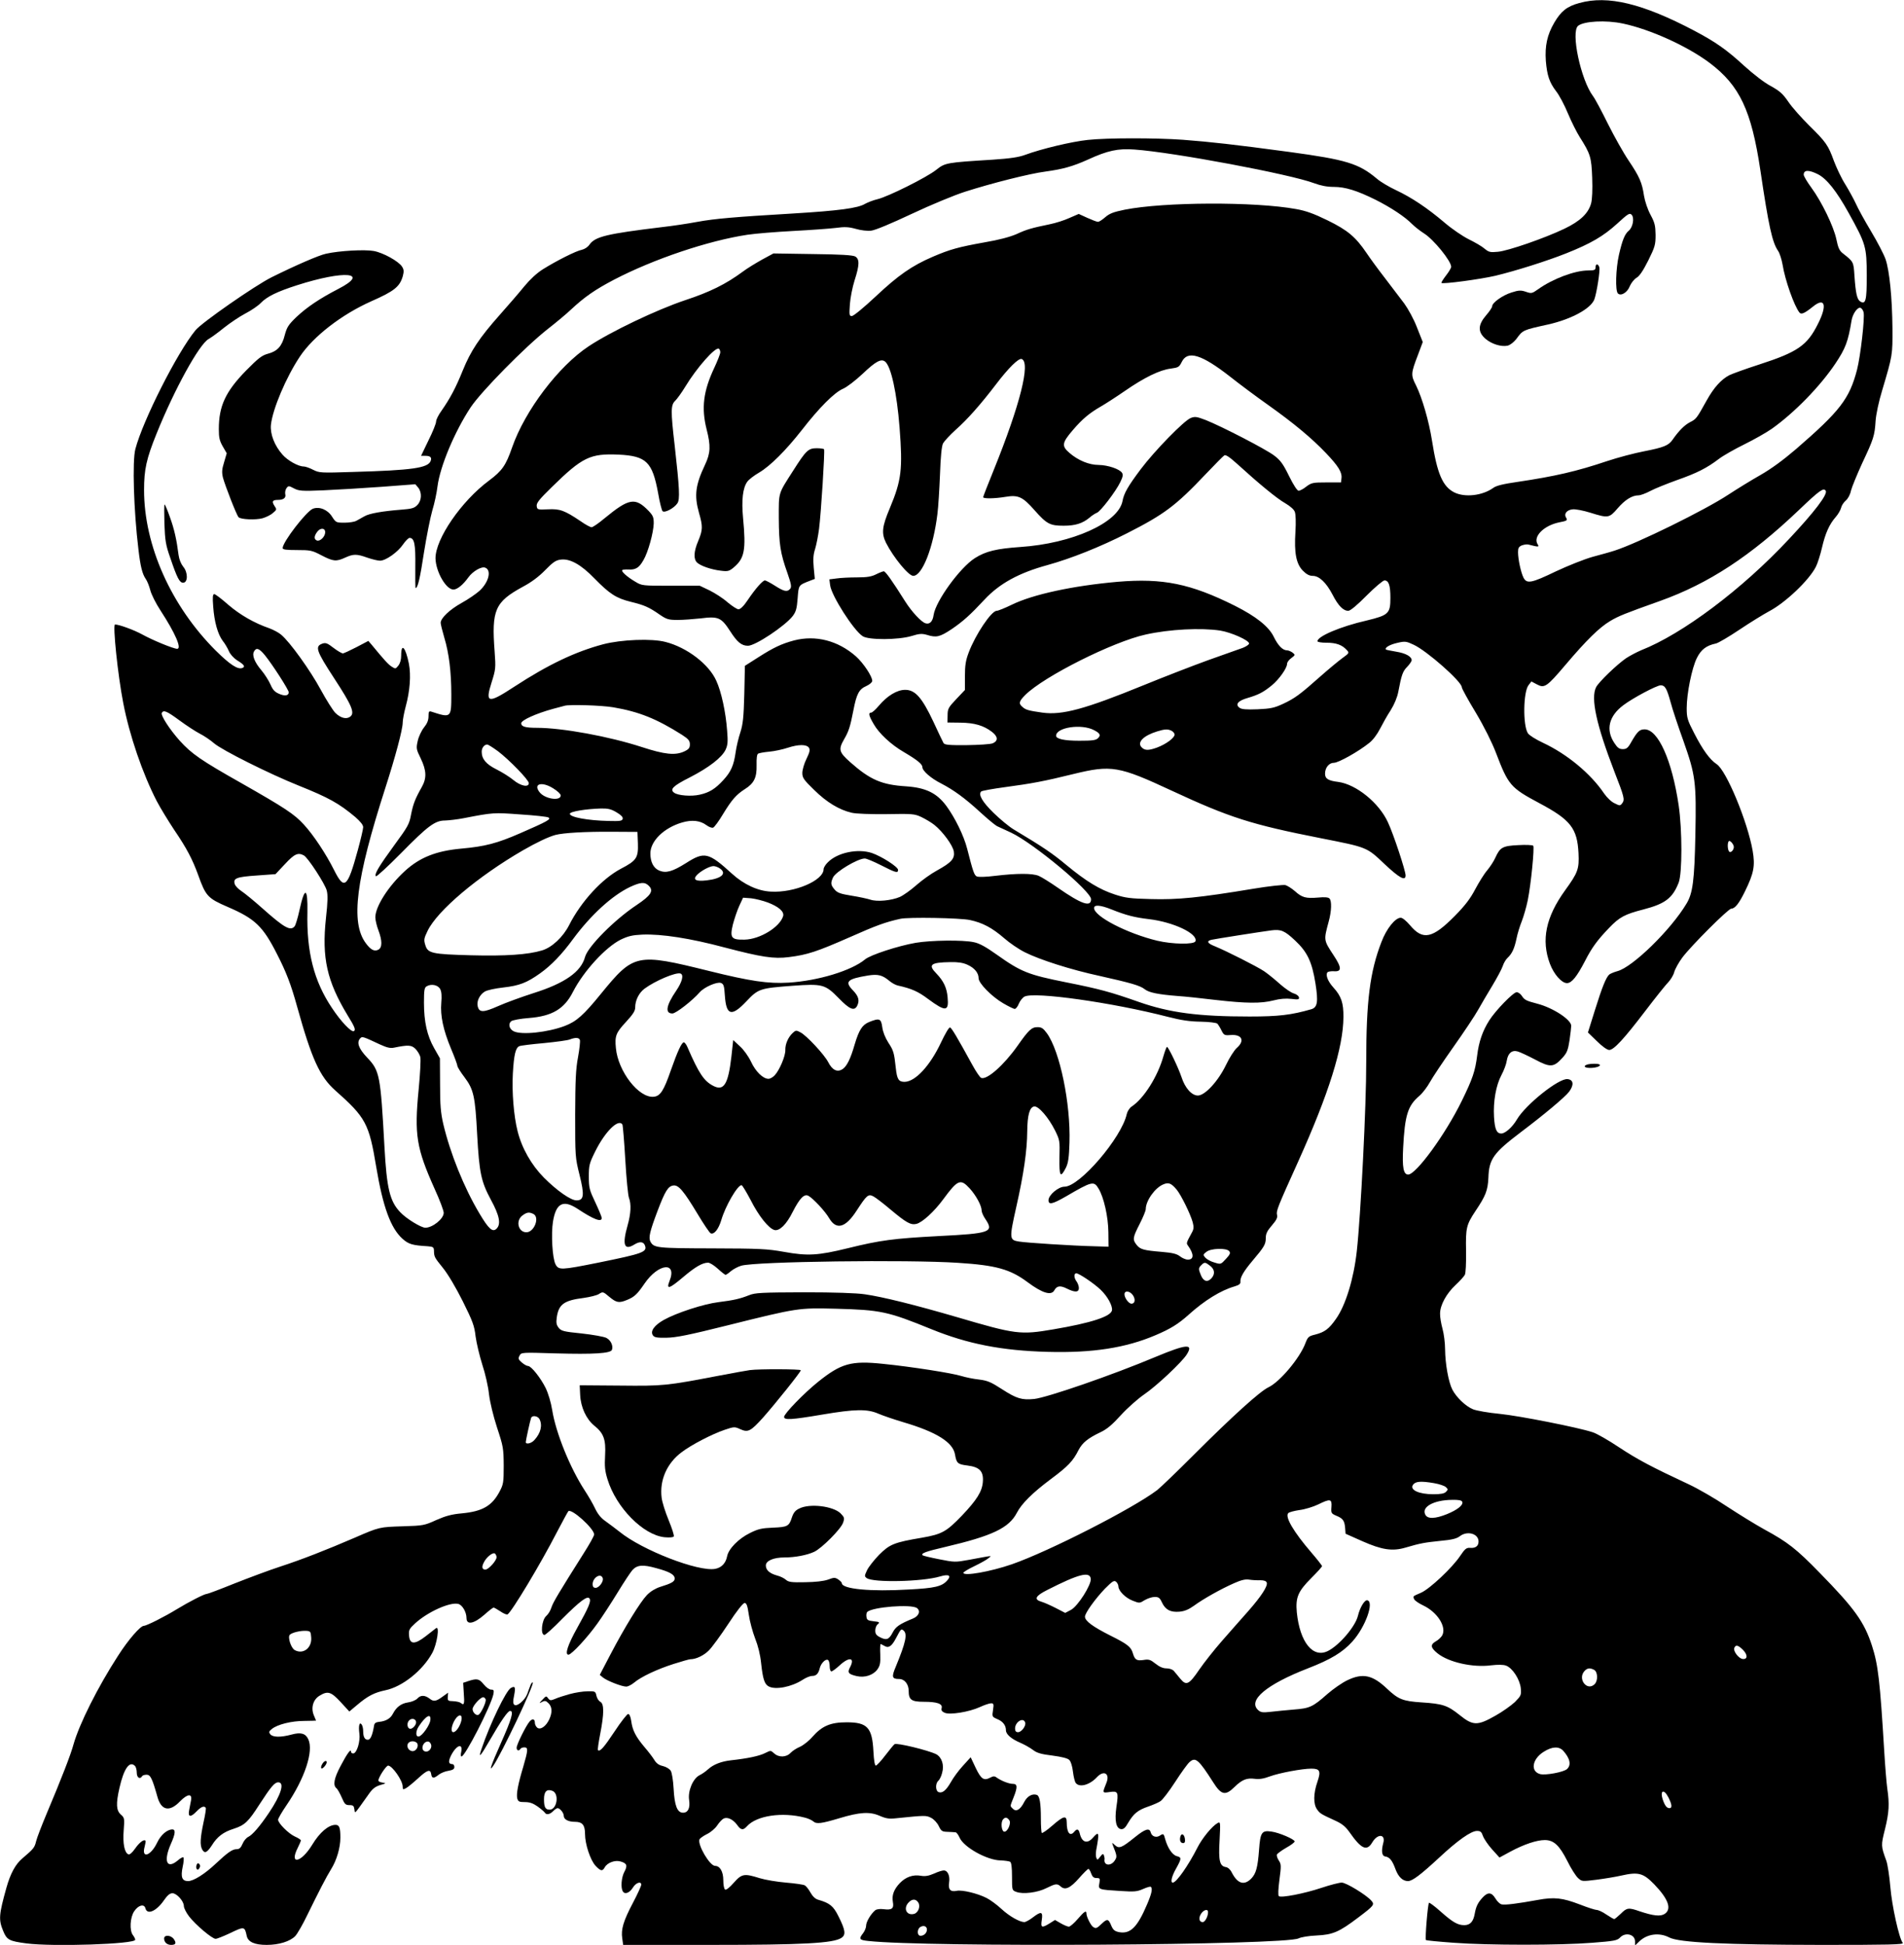 <?xml version="1.0" standalone="no"?>
<!DOCTYPE svg PUBLIC "-//W3C//DTD SVG 20010904//EN"
 "http://www.w3.org/TR/2001/REC-SVG-20010904/DTD/svg10.dtd">
<svg version="1.0" xmlns="http://www.w3.org/2000/svg"
 width="1253pt" height="1280pt" viewBox="0 0 1253 1280"
 preserveAspectRatio="xMidYMid meet">
<g transform="translate(0,1280) scale(0.1,-0.1)"
fill="#000000" stroke="none">
<path d="M10393 12780 c-81 -22 -120 -53 -165 -130 -46 -79 -62 -152 -55 -251
8 -95 23 -141 68 -200 20 -25 55 -91 78 -147 23 -55 58 -124 77 -154 71 -112
77 -133 82 -268 3 -77 0 -142 -7 -168 -18 -66 -71 -117 -175 -167 -129 -62
-371 -146 -438 -152 -51 -5 -60 -3 -89 21 -17 15 -64 42 -103 61 -40 20 -111
68 -161 111 -112 95 -215 164 -319 213 -45 21 -101 54 -125 75 -119 100 -201
125 -576 176 -364 49 -517 66 -700 80 -184 13 -498 13 -627 -1 -105 -11 -306
-59 -411 -98 -43 -16 -98 -24 -215 -32 -304 -19 -312 -20 -371 -67 -63 -50
-316 -176 -386 -193 -27 -6 -65 -21 -83 -31 -46 -28 -173 -45 -471 -63 -387
-23 -516 -34 -631 -55 -58 -11 -163 -27 -235 -35 -362 -44 -437 -62 -475 -114
-11 -17 -33 -31 -51 -35 -38 -7 -168 -73 -256 -128 -40 -25 -85 -67 -123 -113
-33 -41 -105 -124 -160 -186 -135 -152 -192 -238 -244 -366 -46 -114 -83 -184
-141 -267 -19 -26 -35 -58 -35 -70 0 -13 -22 -68 -50 -124 l-49 -102 29 0 c33
0 43 -11 34 -34 -18 -46 -121 -61 -510 -72 -215 -7 -223 -6 -263 14 -23 12
-51 22 -63 22 -35 0 -105 39 -139 78 -53 60 -82 136 -76 196 11 103 99 312
191 450 88 132 274 276 469 363 152 67 188 96 208 166 8 31 7 43 -5 62 -23 36
-125 92 -186 103 -59 11 -227 2 -315 -18 -47 -10 -201 -77 -358 -155 -110 -55
-459 -298 -500 -348 -121 -147 -347 -595 -396 -782 -21 -78 -11 -406 20 -660
13 -114 26 -163 48 -195 10 -14 23 -47 30 -74 7 -28 37 -88 68 -135 97 -149
141 -251 109 -251 -24 0 -163 57 -231 95 -53 29 -151 65 -178 65 -16 0 18
-332 54 -516 41 -214 128 -467 221 -647 23 -44 75 -129 114 -188 83 -122 120
-193 158 -297 50 -140 63 -154 195 -211 179 -77 231 -127 323 -308 61 -119 92
-198 134 -350 95 -342 149 -460 251 -550 200 -177 222 -218 269 -503 44 -263
95 -402 172 -472 41 -37 66 -44 167 -50 35 -3 40 -6 41 -28 1 -42 2 -44 60
-116 33 -41 85 -129 130 -219 65 -131 76 -160 84 -231 6 -44 26 -128 44 -185
19 -57 39 -144 44 -194 7 -56 27 -139 53 -220 41 -124 43 -136 44 -250 0 -111
-2 -124 -27 -171 -50 -95 -113 -131 -249 -144 -68 -6 -106 -17 -168 -44 -77
-35 -85 -37 -218 -41 -156 -5 -155 -4 -318 -75 -188 -81 -349 -144 -490 -190
-71 -23 -207 -74 -301 -111 -94 -38 -176 -69 -183 -69 -16 0 -117 -52 -196
-100 -83 -51 -201 -110 -218 -110 -23 0 -103 -92 -170 -197 -134 -207 -255
-449 -293 -583 -18 -67 -78 -222 -178 -459 -31 -74 -62 -154 -68 -178 -10 -43
-17 -51 -91 -114 -45 -38 -78 -98 -105 -194 -49 -176 -52 -209 -21 -283 24
-59 39 -67 152 -82 175 -23 718 -5 717 24 0 6 -7 20 -15 30 -24 31 -19 117 8
157 27 41 66 51 74 20 12 -46 73 -19 123 54 22 32 38 45 55 45 28 0 75 -52 75
-84 0 -13 15 -43 34 -68 43 -56 152 -148 175 -148 9 0 49 16 90 35 100 48 101
48 115 -17 9 -39 52 -58 131 -58 81 0 154 23 188 58 14 15 51 79 81 142 74
151 122 245 156 300 36 58 60 140 60 206 0 66 -7 84 -32 84 -46 0 -104 -49
-154 -132 -73 -119 -153 -134 -94 -18 11 22 20 43 20 48 0 4 -18 16 -39 25
-42 19 -111 88 -111 111 0 7 25 51 56 96 120 176 179 355 143 433 -18 39 -49
48 -111 31 -71 -19 -122 -18 -139 2 -11 14 -10 19 10 35 37 30 129 53 214 53
42 1 77 1 77 2 0 1 -7 17 -15 36 -20 49 -4 103 38 128 54 33 75 27 139 -42
l57 -62 50 42 c72 61 113 82 188 98 111 23 245 130 308 246 31 57 50 182 24
162 -8 -6 -38 -30 -68 -53 -72 -56 -105 -54 -109 5 -3 37 1 44 41 81 81 74
228 141 283 127 27 -7 54 -54 54 -93 0 -48 50 -38 120 24 28 25 54 45 58 45 4
0 24 -11 45 -25 20 -14 42 -23 47 -20 28 17 218 333 327 545 36 69 69 129 73
134 20 21 170 -114 170 -153 0 -9 -30 -63 -67 -121 -169 -268 -203 -325 -214
-359 -6 -20 -21 -45 -34 -56 -30 -26 -40 -125 -12 -125 7 0 60 47 117 106 118
118 167 155 180 133 11 -17 -6 -58 -81 -192 -62 -111 -84 -177 -58 -177 20 0
125 113 191 206 31 43 91 135 133 204 42 69 86 135 97 147 31 34 69 37 155 13
90 -24 123 -43 123 -69 0 -20 -21 -32 -96 -55 -31 -10 -64 -30 -87 -54 -44
-46 -147 -213 -240 -391 l-70 -134 22 -18 c26 -21 123 -59 152 -59 12 0 35 12
52 26 45 38 150 88 260 123 53 17 103 31 110 31 37 0 88 24 122 58 20 20 78
99 128 175 56 86 97 137 107 137 13 0 19 -16 28 -78 6 -43 25 -112 41 -154 20
-50 34 -107 40 -165 11 -102 22 -138 50 -152 45 -24 151 -3 222 43 21 14 49
26 63 26 27 0 42 14 51 52 8 32 39 63 54 53 6 -3 11 -22 11 -41 0 -19 5 -34
11 -34 7 0 31 18 55 40 63 58 101 51 69 -11 -20 -37 -13 -47 43 -60 53 -12
108 6 136 44 17 24 21 41 19 98 -2 38 0 69 2 69 3 0 14 -6 25 -12 27 -17 48
-3 75 48 35 66 35 66 51 53 27 -22 15 -78 -51 -238 -29 -68 -25 -81 22 -81 36
0 63 -34 63 -79 0 -58 18 -71 100 -71 87 0 124 -13 117 -41 -4 -15 1 -23 19
-31 34 -16 162 5 232 37 30 14 63 25 74 25 17 0 19 -5 13 -44 -7 -44 -6 -45
28 -60 37 -15 57 -41 57 -74 0 -26 36 -57 95 -82 27 -12 65 -33 83 -47 26 -20
54 -28 128 -37 61 -8 101 -18 111 -29 10 -9 20 -42 24 -77 4 -33 12 -67 19
-75 25 -31 92 -12 139 39 46 49 87 23 62 -38 -27 -67 -28 -67 21 -60 56 8 60
1 45 -98 -13 -91 -2 -141 30 -146 16 -2 28 7 47 41 36 61 64 84 131 107 32 11
69 27 82 36 13 8 57 65 97 127 40 62 82 120 94 130 39 35 59 19 156 -133 53
-84 80 -90 140 -31 50 49 81 61 134 54 29 -4 59 1 99 16 63 23 213 51 273 51
56 0 64 -16 40 -86 -27 -77 -28 -148 -2 -183 19 -27 27 -31 123 -75 41 -19 64
-38 89 -73 79 -113 115 -129 151 -68 35 59 89 55 72 -5 -14 -53 -9 -85 13 -88
29 -4 47 -27 68 -85 19 -50 47 -77 82 -77 29 0 85 43 207 156 120 112 208 174
247 174 23 0 30 -6 39 -33 7 -19 33 -58 60 -88 l49 -54 70 38 c91 49 175 77
228 77 59 0 96 -34 149 -139 23 -47 55 -97 69 -110 26 -24 26 -24 123 -12 54
7 126 19 161 27 115 26 146 17 219 -58 93 -97 116 -162 68 -194 -28 -18 -74
-13 -164 17 -74 26 -85 24 -125 -16 -20 -19 -39 -35 -43 -35 -4 0 -28 14 -52
30 -24 17 -53 30 -63 30 -10 0 -60 16 -111 36 -115 44 -169 50 -277 30 -132
-24 -217 -35 -239 -29 -11 3 -29 20 -40 39 -25 41 -49 43 -83 7 -32 -35 -44
-58 -53 -108 -9 -52 -30 -75 -69 -75 -43 0 -76 19 -157 91 -38 34 -72 59 -75
56 -8 -8 -27 -238 -20 -245 3 -3 86 -11 184 -18 226 -17 699 -17 910 0 144 11
165 15 183 34 35 38 99 22 99 -25 l0 -27 28 27 c52 50 132 60 197 26 65 -34
367 -48 1004 -49 436 0 541 2 533 13 -24 28 -72 246 -82 370 -6 71 -18 147
-26 170 -36 99 -36 101 -9 209 27 110 30 166 15 267 -5 35 -14 146 -20 245
-28 465 -40 569 -81 696 -51 156 -114 244 -344 479 -154 158 -209 201 -365
286 -58 32 -168 100 -246 151 -77 52 -190 117 -250 145 -246 115 -335 162
-458 243 -70 47 -149 92 -175 100 -97 32 -482 108 -612 121 -75 7 -153 21
-175 30 -49 20 -109 78 -136 129 -26 51 -47 170 -48 266 0 42 -8 103 -17 135
-9 33 -17 78 -16 100 0 56 42 132 102 188 28 26 55 56 61 67 6 12 9 75 8 157
-3 153 2 172 62 263 68 101 81 136 85 219 4 123 33 163 215 301 146 110 289
229 316 265 33 44 30 79 -10 83 -57 7 -275 -167 -333 -265 -29 -50 -77 -93
-103 -93 -31 0 -43 28 -48 109 -6 102 13 209 49 276 16 30 32 72 35 95 8 49
34 71 72 60 15 -4 66 -28 114 -53 101 -54 123 -52 181 12 29 32 36 50 46 115
6 42 11 85 11 95 0 40 -119 118 -222 145 -76 20 -85 25 -103 52 -8 13 -24 24
-34 24 -22 0 -138 -119 -180 -185 -44 -69 -69 -141 -80 -232 -13 -103 -30
-153 -101 -298 -108 -221 -301 -485 -353 -485 -31 0 -40 47 -33 176 11 214 30
277 107 342 21 18 52 59 69 90 17 31 87 136 155 232 68 96 142 207 163 245 22
39 64 111 94 160 30 50 60 106 67 126 6 20 21 45 32 55 29 27 45 60 59 127 6
31 22 83 35 115 12 31 30 93 39 137 22 110 45 348 36 359 -5 5 -49 7 -99 4
-102 -5 -119 -14 -150 -82 -10 -23 -34 -60 -54 -84 -20 -23 -55 -80 -79 -125
-32 -61 -66 -106 -133 -174 -148 -150 -211 -164 -296 -62 -25 29 -49 49 -61
49 -36 0 -94 -72 -127 -160 -76 -196 -100 -389 -100 -790 1 -278 -36 -1008
-62 -1244 -20 -181 -73 -356 -137 -446 -46 -66 -74 -87 -136 -103 -45 -11 -49
-15 -66 -59 -37 -97 -167 -252 -242 -288 -56 -26 -240 -193 -491 -444 -111
-111 -220 -216 -242 -233 -161 -122 -712 -403 -956 -488 -142 -49 -319 -80
-319 -56 0 5 33 25 73 44 39 19 81 42 92 52 23 19 38 20 -130 -11 -88 -16 -94
-16 -194 4 -57 11 -106 23 -109 26 -13 13 19 25 148 55 311 73 420 125 472
225 31 60 102 131 224 222 114 85 145 118 182 191 25 48 62 78 144 117 43 20
78 50 135 113 43 47 111 107 150 134 83 56 252 215 283 265 46 73 -1 69 -205
-16 -288 -121 -715 -268 -799 -277 -81 -8 -115 2 -210 63 -74 48 -96 58 -154
65 -37 4 -89 15 -115 23 -60 19 -327 61 -515 80 -210 22 -276 4 -429 -119 -92
-74 -223 -209 -223 -230 0 -22 49 -19 250 15 218 37 298 38 371 6 30 -13 104
-38 164 -56 217 -64 327 -132 340 -213 10 -57 17 -64 82 -72 80 -10 107 -38
101 -109 -5 -62 -40 -118 -137 -220 -103 -107 -132 -123 -263 -146 -184 -31
-213 -43 -283 -113 -33 -34 -69 -80 -79 -101 -17 -37 -18 -40 -2 -52 43 -31
367 -24 483 11 57 17 76 6 47 -26 -35 -40 -81 -51 -253 -60 -253 -15 -441 3
-441 42 0 5 -11 15 -23 24 -22 14 -28 14 -68 -1 -29 -10 -81 -16 -150 -17 -90
-2 -110 1 -127 16 -11 10 -37 23 -58 28 -50 14 -74 36 -74 66 0 31 50 53 123
53 69 0 148 15 195 37 50 23 176 150 190 191 11 31 9 36 -16 62 -49 48 -203
67 -272 32 -26 -12 -38 -28 -48 -57 -19 -60 -29 -65 -125 -69 -73 -3 -97 -8
-151 -35 -76 -37 -142 -105 -151 -154 -9 -45 -36 -74 -78 -82 -110 -21 -482
123 -631 245 -24 19 -64 49 -89 67 -32 22 -53 48 -71 86 -14 30 -45 83 -68
118 -97 149 -190 379 -214 529 -8 50 -26 110 -43 145 -33 67 -95 145 -116 145
-8 0 -26 10 -41 23 -23 20 -25 26 -15 45 12 22 13 22 239 15 248 -7 360 0 369
23 10 26 -7 64 -37 79 -16 8 -88 21 -161 29 -119 12 -135 16 -152 37 -15 19
-18 33 -13 68 12 87 48 113 178 129 41 6 87 17 100 26 25 16 27 16 68 -19 47
-39 64 -42 117 -20 49 20 67 38 115 108 91 133 216 146 164 16 -23 -58 -2 -52
91 27 79 67 126 94 163 94 11 0 40 -18 64 -40 24 -22 47 -40 51 -40 4 0 20 11
36 25 16 13 46 29 67 35 95 28 1097 41 1427 19 250 -16 343 -42 457 -127 98
-73 157 -91 177 -53 16 29 39 32 81 11 54 -27 80 -26 80 3 0 13 -7 32 -15 43
-18 24 -19 54 -2 54 18 0 116 -66 160 -108 46 -44 79 -105 75 -135 -6 -41
-138 -84 -387 -126 -216 -37 -247 -33 -631 80 -281 82 -491 134 -609 151 -55
8 -197 13 -401 13 -280 -1 -320 -3 -360 -19 -61 -24 -100 -33 -203 -46 -97
-12 -275 -70 -359 -117 -62 -35 -89 -73 -72 -100 10 -15 25 -18 90 -17 63 1
144 17 404 82 461 115 465 115 710 109 295 -8 341 -17 630 -135 239 -97 463
-141 765 -149 294 -8 514 26 710 110 97 41 149 73 218 135 103 93 211 160 302
186 30 9 40 17 38 31 -2 28 21 68 80 138 77 91 87 108 87 149 0 29 9 47 40 83
30 35 39 52 34 70 -6 26 3 49 139 350 202 448 297 752 298 951 1 93 -14 138
-66 195 -36 40 -52 80 -40 99 4 6 23 9 43 8 53 -4 53 23 -3 107 -65 99 -64 97
-31 220 19 69 21 136 5 152 -8 8 -33 10 -74 6 -81 -7 -107 0 -153 42 -21 18
-49 36 -63 40 -14 3 -109 -7 -211 -24 -355 -59 -498 -73 -673 -68 -137 3 -171
8 -238 30 -101 33 -188 86 -319 194 -95 79 -153 118 -348 235 -30 18 -89 67
-131 108 -75 73 -102 121 -82 141 5 5 77 18 159 29 171 23 254 38 448 86 250
61 298 53 648 -110 381 -177 522 -222 978 -312 309 -61 303 -58 421 -170 98
-92 139 -115 139 -75 0 30 -79 270 -116 349 -59 129 -209 250 -327 266 -66 8
-87 21 -87 54 0 40 26 72 59 72 29 0 160 73 231 130 25 19 53 57 72 94 17 33
48 89 70 122 24 39 43 84 50 121 21 111 29 135 59 165 16 17 29 36 29 43 0 24
-39 46 -101 56 -35 6 -65 12 -68 14 -11 12 25 33 74 44 51 12 59 11 108 -12
87 -40 317 -243 317 -280 0 -8 41 -83 92 -167 56 -94 107 -197 133 -265 81
-212 95 -229 284 -330 207 -110 251 -166 259 -331 5 -103 -4 -127 -88 -243
-127 -176 -159 -327 -100 -484 26 -69 77 -127 112 -127 31 0 65 42 119 146 44
86 80 136 158 217 68 71 102 90 227 122 142 37 191 74 231 176 24 61 24 346 0
510 -44 296 -135 499 -224 499 -33 0 -47 -13 -87 -82 -22 -40 -32 -48 -56 -48
-24 0 -35 8 -56 40 -58 87 -37 177 59 249 62 47 220 131 246 131 28 0 40 -20
65 -111 12 -46 50 -160 84 -254 80 -227 86 -270 79 -619 -6 -300 -17 -386 -59
-454 -103 -172 -353 -416 -453 -443 -22 -6 -46 -16 -54 -22 -21 -18 -46 -78
-96 -238 l-45 -144 59 -57 c35 -35 68 -58 81 -58 30 0 96 71 237 256 67 88
135 173 151 189 16 17 35 47 40 68 6 21 30 64 53 95 58 78 303 322 322 322 25
0 52 35 91 115 58 119 67 167 50 266 -33 190 -173 529 -237 570 -45 30 -91 93
-148 204 -45 87 -49 102 -49 165 0 96 34 264 67 330 28 56 63 82 125 95 15 3
85 44 155 91 70 47 158 101 195 121 107 56 263 204 308 293 11 21 29 78 40
125 22 95 48 154 91 203 16 18 31 45 35 60 3 15 17 36 31 48 14 12 29 39 34
65 6 24 39 104 73 179 76 161 83 183 89 280 3 43 21 128 43 200 69 232 69 233
68 410 -2 200 -19 375 -45 453 -11 32 -54 115 -96 185 -42 70 -87 152 -100
182 -14 30 -45 87 -69 126 -25 39 -58 109 -75 154 -38 105 -52 125 -164 235
-50 50 -112 119 -136 155 -37 54 -57 71 -116 104 -42 22 -113 77 -175 133
-115 106 -188 157 -328 231 -340 179 -570 235 -757 182z m287 -135 c180 -38
423 -148 571 -259 198 -149 275 -313 334 -708 54 -365 78 -475 117 -530 10
-15 23 -56 29 -90 16 -101 76 -271 111 -315 12 -15 34 -5 90 40 78 63 94 8 32
-114 -71 -143 -134 -186 -387 -268 -87 -28 -175 -60 -196 -70 -54 -28 -103
-82 -151 -169 -66 -119 -68 -120 -109 -141 -36 -19 -73 -56 -114 -115 -26 -38
-59 -51 -187 -76 -63 -12 -173 -41 -245 -65 -199 -67 -343 -100 -585 -136 -97
-14 -143 -25 -163 -40 -71 -51 -187 -65 -258 -29 -75 39 -111 122 -145 339
-20 128 -65 283 -105 364 -35 69 -35 78 13 203 l31 83 -38 96 c-21 55 -58 122
-84 158 -26 34 -83 109 -127 167 -45 58 -99 132 -121 165 -72 106 -124 150
-257 215 -90 44 -143 63 -206 74 -273 50 -871 47 -1128 -4 -74 -15 -100 -25
-128 -49 -19 -17 -41 -31 -48 -31 -8 0 -39 12 -70 26 l-57 26 -60 -26 c-32
-15 -91 -34 -131 -42 -120 -25 -150 -33 -219 -65 -44 -19 -116 -38 -210 -54
-172 -31 -227 -46 -341 -95 -137 -59 -226 -121 -374 -260 -79 -74 -147 -130
-158 -130 -17 0 -18 6 -13 78 3 42 17 113 31 157 33 102 33 140 4 157 -17 9
-97 14 -280 16 l-258 4 -74 -40 c-41 -23 -99 -58 -128 -80 -111 -82 -216 -134
-380 -188 -185 -62 -486 -205 -634 -303 -198 -131 -419 -422 -504 -666 -41
-118 -65 -153 -152 -218 -182 -135 -353 -384 -352 -512 2 -87 69 -205 118
-205 25 0 63 31 99 81 28 39 86 73 110 63 43 -16 24 -95 -36 -151 -23 -21 -77
-58 -119 -81 -79 -44 -138 -100 -138 -131 0 -9 11 -54 24 -98 31 -102 46 -227
46 -374 0 -155 -1 -155 -133 -112 -14 4 -17 -1 -17 -31 0 -26 -9 -48 -30 -74
-16 -20 -35 -60 -41 -88 -11 -49 -10 -55 20 -116 38 -80 40 -129 6 -189 -43
-76 -56 -110 -70 -180 -11 -62 -21 -80 -110 -201 -102 -140 -134 -193 -121
-205 4 -4 78 64 164 151 179 182 225 216 291 216 26 1 80 7 121 15 196 38 199
38 375 25 94 -6 176 -15 184 -20 20 -11 -7 -26 -184 -103 -153 -67 -233 -88
-390 -102 -165 -15 -272 -58 -369 -146 -109 -99 -196 -235 -196 -306 0 -18 9
-56 20 -85 26 -69 26 -114 0 -128 -26 -14 -51 -1 -83 43 -101 136 -66 417 129
1022 66 205 114 385 114 429 0 18 9 66 20 107 28 103 35 205 21 280 -22 110
-51 142 -51 55 0 -28 -7 -52 -19 -67 -18 -22 -19 -22 -44 -6 -23 15 -49 44
-129 141 l-24 28 -78 -41 c-43 -22 -83 -41 -90 -41 -7 0 -35 16 -61 36 -40 31
-52 36 -74 28 -50 -18 -40 -47 78 -228 117 -179 138 -229 105 -253 -25 -18
-62 -9 -97 25 -15 15 -59 84 -97 154 -68 126 -203 314 -260 361 -16 14 -51 32
-77 42 -99 34 -193 88 -271 155 -44 39 -85 70 -92 70 -10 0 -12 -20 -7 -82 7
-100 30 -182 63 -226 14 -17 32 -48 40 -67 8 -20 31 -45 53 -60 48 -29 57 -43
36 -51 -30 -12 -81 21 -176 115 -293 293 -471 691 -471 1056 0 135 15 205 83
373 117 290 280 587 342 621 16 9 62 42 101 74 39 31 103 74 141 94 39 20 84
51 101 69 41 42 105 74 239 117 312 100 483 85 272 -24 -122 -63 -207 -120
-276 -185 -53 -51 -63 -67 -77 -119 -18 -73 -49 -107 -111 -123 -40 -11 -63
-29 -143 -110 -136 -139 -180 -234 -180 -386 0 -57 5 -77 26 -114 l26 -45 -17
-58 c-15 -48 -16 -67 -8 -102 15 -55 90 -248 103 -261 15 -15 111 -19 157 -7
24 7 55 22 69 35 26 22 26 23 10 47 -19 29 -13 39 23 39 37 0 55 14 48 39 -2
11 1 28 8 38 13 17 15 17 49 -1 33 -17 50 -19 193 -13 87 4 259 14 382 23
l224 17 19 -22 c26 -33 23 -86 -6 -115 -19 -20 -37 -25 -102 -30 -128 -10
-214 -25 -246 -44 -17 -9 -40 -23 -52 -29 -11 -7 -47 -13 -78 -13 -56 0 -58 1
-83 40 -29 46 -83 68 -126 52 -43 -17 -199 -219 -199 -259 0 -10 22 -13 94
-13 89 0 99 -2 162 -35 77 -40 96 -42 155 -15 55 25 76 25 146 0 32 -11 69
-20 84 -20 38 0 118 57 152 108 16 23 35 42 42 42 32 0 40 -42 38 -187 -1 -79
0 -143 2 -143 14 0 29 62 55 234 17 107 42 232 55 277 14 45 29 116 34 158 17
132 112 359 218 520 69 104 358 398 508 516 55 43 125 101 155 130 87 81 156
129 280 194 261 136 620 257 878 296 53 8 189 19 302 25 113 6 238 15 279 20
60 8 85 7 132 -6 34 -10 77 -15 102 -12 27 3 132 47 268 111 123 58 280 123
349 145 171 55 427 120 530 133 116 16 180 34 280 79 128 59 198 74 305 66
256 -18 1025 -162 1184 -222 43 -16 84 -24 128 -24 76 0 153 -24 276 -85 103
-52 193 -112 239 -159 18 -18 54 -46 79 -62 63 -39 179 -182 179 -220 0 -7
-15 -33 -34 -57 -19 -25 -33 -47 -30 -49 9 -9 255 24 354 47 137 33 339 97
465 147 164 65 247 114 336 195 73 67 83 73 96 60 20 -20 9 -82 -18 -105 -27
-22 -43 -63 -65 -159 -21 -93 -25 -236 -7 -254 20 -20 63 6 79 49 9 20 28 45
44 54 19 11 43 46 77 114 44 89 48 103 48 168 -1 61 -5 80 -33 132 -19 35 -37
89 -43 125 -13 88 -30 126 -101 232 -34 50 -95 159 -136 241 -41 83 -85 166
-99 184 -80 107 -147 421 -98 462 38 31 183 39 295 15z m1284 -992 c58 -30
121 -109 201 -253 115 -207 119 -223 120 -412 0 -167 -7 -194 -43 -172 -21 13
-30 53 -38 168 -6 94 -6 93 -77 149 -22 17 -31 37 -42 92 -18 85 -96 246 -164
339 -28 38 -51 77 -51 86 0 33 34 33 94 3z m300 -908 c9 -35 -20 -288 -43
-378 -50 -192 -112 -272 -402 -523 -84 -72 -163 -130 -235 -171 -60 -34 -154
-92 -209 -128 -156 -103 -600 -321 -750 -369 -27 -9 -93 -27 -145 -41 -53 -15
-159 -57 -240 -95 -162 -78 -192 -84 -214 -42 -17 34 -36 121 -36 168 0 28 5
36 26 45 15 5 34 8 43 5 66 -17 72 -17 60 2 -32 50 40 123 141 144 52 10 57
13 47 30 -17 26 3 52 43 56 18 2 70 -8 115 -22 118 -37 125 -36 180 28 48 56
95 86 138 86 13 0 48 13 78 29 30 16 108 47 174 71 131 46 197 79 277 140 29
22 105 65 168 96 63 31 144 77 180 102 149 106 318 279 419 430 66 99 83 143
106 283 7 44 40 90 59 83 8 -3 17 -16 20 -29z m-7524 -264 c0 -10 -18 -56 -40
-103 -72 -153 -85 -264 -50 -403 28 -109 26 -157 -10 -233 -64 -135 -72 -203
-40 -317 26 -90 25 -113 -5 -185 -30 -70 -32 -120 -7 -143 24 -22 94 -46 156
-53 46 -6 55 -3 84 21 72 60 82 115 62 326 -11 118 -2 198 28 239 10 14 45 41
78 60 74 44 175 145 281 280 114 147 214 247 270 271 26 11 82 54 130 99 86
82 122 101 148 80 39 -32 77 -205 95 -434 21 -274 13 -346 -64 -530 -52 -123
-56 -166 -25 -229 49 -96 148 -217 179 -217 59 0 132 185 159 407 6 46 13 163
17 260 4 117 11 187 20 205 8 14 45 55 84 90 77 68 165 168 265 299 82 108
149 174 169 166 59 -23 -11 -301 -183 -727 -39 -96 -71 -178 -71 -182 0 -11
74 -10 147 2 84 14 113 1 192 -89 80 -90 101 -101 191 -101 76 0 125 15 171
54 16 14 37 27 47 31 23 7 126 142 155 203 16 33 19 47 11 60 -16 25 -92 51
-154 52 -64 0 -137 31 -193 80 -52 45 -48 66 22 148 65 76 110 113 186 157 28
16 98 61 156 101 130 90 231 139 303 148 51 7 56 10 73 44 38 78 130 50 317
-96 63 -50 176 -134 251 -187 169 -120 289 -220 382 -318 81 -85 106 -126 101
-165 l-3 -27 -96 0 c-89 0 -98 -2 -132 -27 -19 -16 -43 -28 -51 -28 -9 0 -34
38 -63 97 -39 80 -57 104 -98 135 -55 42 -344 191 -449 233 -60 23 -72 25
-100 14 -45 -18 -238 -216 -329 -337 -84 -112 -111 -159 -120 -210 -28 -143
-331 -279 -672 -302 -158 -11 -228 -28 -299 -73 -98 -62 -258 -282 -272 -374
-6 -44 -26 -64 -54 -55 -28 9 -90 76 -132 142 -88 140 -131 200 -142 200 -6 0
-29 -9 -51 -20 -30 -15 -59 -20 -126 -20 -47 0 -108 -3 -134 -7 l-47 -6 5 -39
c9 -69 154 -296 214 -335 39 -26 234 -25 321 1 52 16 68 17 101 8 63 -20 86
-14 163 37 75 51 123 94 217 195 98 105 224 175 414 227 155 43 344 118 523
209 246 125 322 182 517 388 61 64 117 121 124 125 10 6 36 -12 89 -60 136
-124 258 -225 312 -255 32 -19 58 -41 63 -57 6 -15 8 -68 4 -131 -9 -139 5
-212 50 -257 23 -23 42 -33 64 -33 42 0 89 -44 131 -125 37 -72 70 -105 103
-105 13 0 59 38 120 100 55 55 108 100 118 100 28 0 39 -32 39 -115 0 -103
-12 -114 -157 -149 -171 -39 -323 -104 -323 -136 0 -6 27 -10 60 -10 63 0 102
-14 133 -48 17 -19 17 -20 -30 -54 -26 -19 -91 -73 -143 -119 -135 -120 -169
-145 -246 -181 -58 -27 -81 -32 -168 -36 -75 -3 -106 0 -119 10 -30 22 -10 46
52 64 72 21 105 38 160 83 48 39 101 114 101 142 0 10 12 27 28 38 26 20 27
21 8 36 -11 8 -27 15 -37 15 -28 0 -59 32 -87 90 -33 67 -116 133 -255 203
-292 146 -475 183 -772 158 -295 -26 -558 -83 -697 -151 -45 -22 -90 -40 -99
-40 -35 0 -140 -157 -184 -274 -20 -53 -25 -85 -25 -157 l0 -90 -57 -60 c-52
-55 -57 -64 -57 -107 l-1 -47 85 -1 c93 -1 153 -19 207 -60 41 -31 43 -60 6
-76 -16 -6 -90 -11 -172 -12 -118 -1 -145 2 -152 14 -5 8 -35 72 -67 141 -74
157 -119 209 -185 209 -54 0 -118 -39 -173 -104 -21 -25 -44 -46 -51 -46 -20
0 -16 -20 17 -76 34 -60 114 -135 197 -183 90 -53 123 -80 123 -100 0 -24 57
-74 123 -107 83 -43 157 -97 254 -186 50 -46 102 -89 114 -95 13 -6 55 -25 93
-43 148 -70 526 -385 526 -438 0 -55 -64 -32 -218 75 -50 35 -108 71 -127 79
-42 17 -141 17 -285 0 -62 -8 -112 -9 -122 -4 -17 8 -25 32 -63 181 -22 87
-80 205 -138 284 -63 84 -134 119 -265 128 -160 10 -236 43 -367 159 -74 66
-79 83 -40 151 30 51 40 82 61 190 21 109 37 139 85 160 22 10 39 25 39 34 0
30 -59 118 -107 161 -118 104 -265 142 -408 105 -82 -22 -135 -47 -235 -111
l-88 -56 -4 -187 c-4 -153 -9 -198 -26 -251 -12 -36 -26 -95 -31 -131 -12 -86
-31 -129 -81 -183 -53 -58 -92 -82 -155 -96 -55 -13 -144 -6 -169 13 -30 22
-7 45 104 101 126 65 210 130 235 182 14 31 16 52 10 125 -9 123 -38 256 -71
328 -48 109 -193 220 -334 256 -90 24 -291 16 -410 -15 -184 -49 -361 -133
-585 -279 -174 -114 -194 -110 -150 28 27 86 28 93 20 203 -21 274 2 326 185
426 57 30 106 67 148 110 51 52 69 65 102 69 60 8 133 -32 221 -123 102 -104
144 -131 241 -155 90 -22 119 -35 192 -86 43 -29 56 -33 115 -33 37 0 104 5
150 10 118 15 137 7 196 -84 46 -72 75 -96 117 -96 49 0 244 130 295 196 21
28 27 49 32 116 7 89 4 86 84 117 l29 11 -7 74 c-5 56 -3 86 9 123 8 26 20 86
26 133 13 102 39 512 33 523 -2 4 -24 7 -49 7 -55 0 -70 -15 -154 -147 -101
-158 -95 -139 -95 -313 1 -170 10 -231 57 -362 25 -72 28 -91 18 -103 -19 -23
-41 -18 -100 20 -30 19 -60 35 -66 35 -15 0 -62 -53 -114 -130 -25 -38 -48
-60 -60 -60 -10 0 -42 21 -72 46 -29 26 -82 60 -118 78 l-65 31 -190 0 c-188
0 -191 0 -235 27 -53 31 -94 68 -85 76 3 3 21 5 40 4 47 -3 70 10 99 61 31 52
66 180 68 242 0 40 -4 51 -33 82 -89 92 -129 85 -293 -50 -38 -32 -75 -57 -83
-57 -8 0 -40 17 -71 39 -107 72 -137 83 -216 79 -69 -3 -71 -2 -74 21 -3 20
16 44 100 126 201 197 252 221 439 213 183 -9 222 -48 260 -254 10 -60 24
-113 29 -118 14 -14 77 20 98 52 17 26 14 95 -18 379 -27 232 -26 268 4 296
12 12 42 53 65 91 76 126 199 265 222 251 5 -4 9 -14 9 -24z m7275 -911 c14
-23 -73 -138 -243 -319 -307 -329 -700 -624 -973 -731 -28 -12 -72 -35 -98
-52 -61 -42 -179 -156 -197 -190 -37 -72 1 -247 120 -556 66 -169 69 -184 52
-208 -14 -18 -16 -18 -50 -1 -21 9 -50 37 -69 64 -89 132 -244 260 -402 334
-47 22 -92 50 -100 63 -34 52 -31 275 5 318 l18 23 36 -19 c50 -27 65 -17 188
128 140 165 222 245 293 288 57 34 97 50 330 133 321 115 596 296 913 598 137
131 163 149 177 127z m-9875 -273 c0 -29 -34 -62 -55 -54 -19 8 -19 27 1 55
21 30 54 29 54 -1z m5890 -647 c73 -12 190 -64 190 -85 0 -7 -19 -20 -42 -29
-24 -8 -126 -45 -228 -81 -102 -37 -293 -111 -425 -165 -387 -158 -536 -198
-665 -180 -92 13 -110 18 -132 38 -26 22 -22 37 19 78 122 122 578 351 793
398 157 35 364 45 490 26z m-6287 -162 c51 -63 157 -228 157 -244 0 -23 -25
-27 -64 -10 -28 12 -41 26 -56 61 -11 25 -38 68 -60 94 -45 53 -63 99 -48 124
15 27 34 20 71 -25z m2293 -343 c170 -29 286 -76 452 -181 43 -28 52 -39 52
-63 0 -23 -7 -32 -36 -46 -60 -28 -129 -21 -282 29 -212 69 -521 126 -689 126
-76 0 -103 8 -103 30 0 20 97 64 210 95 36 9 70 19 75 20 31 10 245 3 321 -10z
m-2855 -86 c46 -34 106 -73 133 -87 28 -14 71 -43 95 -64 52 -45 366 -202 556
-278 199 -80 264 -116 373 -207 34 -30 52 -52 52 -67 0 -12 -16 -80 -35 -150
-68 -249 -89 -267 -156 -133 -53 106 -136 232 -200 301 -62 68 -126 110 -409
271 -269 152 -329 194 -407 280 -67 75 -128 169 -118 184 12 20 33 11 116 -50z
m6018 -64 c40 -20 47 -34 27 -53 -14 -14 -37 -17 -124 -17 -99 0 -152 12 -152
33 1 55 167 80 249 37z m512 -5 c10 -6 19 -17 19 -24 0 -22 -55 -63 -116 -86
-58 -21 -83 -20 -104 5 -26 32 17 74 104 101 51 16 72 17 97 4z m-4434 -134
c75 -57 203 -189 203 -210 0 -30 -54 -19 -101 20 -24 20 -73 51 -111 70 -70
35 -98 69 -98 117 0 25 17 47 36 47 7 0 38 -20 71 -44z m2047 22 c8 -13 4 -30
-17 -73 -15 -30 -27 -72 -27 -92 0 -32 9 -45 78 -112 82 -81 165 -131 247
-150 30 -7 122 -10 230 -9 168 3 183 2 228 -19 27 -13 66 -36 86 -52 56 -45
121 -134 128 -175 7 -47 -15 -72 -111 -125 -39 -21 -100 -65 -135 -96 -36 -32
-85 -67 -109 -78 -56 -24 -150 -33 -194 -18 -18 6 -73 18 -123 26 -74 12 -94
19 -112 40 -26 30 -28 43 -11 80 17 38 163 125 209 125 11 0 59 -20 108 -45
96 -49 111 -53 111 -30 0 20 -108 89 -172 111 -93 31 -227 3 -290 -61 -16 -15
-28 -36 -28 -45 0 -75 -192 -157 -347 -148 -86 4 -178 47 -255 117 -156 142
-182 148 -303 71 -89 -56 -131 -68 -176 -50 -38 16 -59 56 -59 113 0 82 89
169 209 204 65 19 118 13 159 -17 17 -13 37 -20 45 -17 8 3 38 43 65 89 58 95
87 128 143 164 61 38 80 76 78 158 -1 45 2 71 10 76 7 4 40 10 74 13 34 3 89
15 122 26 71 23 124 23 139 -1z m-1681 -268 c26 -16 47 -36 47 -45 0 -39 -104
-24 -139 21 -45 57 16 73 92 24z m414 -156 c29 -17 43 -31 41 -42 -3 -15 -16
-17 -93 -15 -138 3 -255 25 -255 47 0 15 104 32 204 35 47 1 68 -4 103 -25z
m141 -205 c3 -94 -9 -113 -111 -166 -125 -66 -263 -216 -342 -372 -39 -77
-113 -147 -178 -166 -92 -28 -242 -38 -467 -32 -258 7 -285 13 -301 67 -11 35
-9 44 15 94 65 134 331 358 626 529 92 53 168 89 215 102 54 14 197 22 370 21
l170 -1 3 -76z m7212 -23 c0 -20 -18 -39 -29 -32 -12 8 -15 59 -4 70 8 8 33
-21 33 -38z m-9410 -56 c27 -15 137 -184 150 -230 8 -30 7 -75 -5 -183 -28
-260 6 -414 143 -640 47 -76 54 -95 41 -103 -16 -10 -85 62 -145 153 -118 176
-167 368 -161 630 3 164 -18 170 -52 14 -11 -51 -26 -100 -32 -107 -27 -33
-66 -12 -210 116 -57 51 -121 103 -141 116 -20 13 -39 33 -43 45 -13 39 12 48
144 57 l124 9 62 66 c63 68 86 78 125 57z m2738 -86 c47 -33 10 -67 -88 -78
-70 -8 -92 4 -65 34 25 27 83 59 110 60 11 0 31 -7 43 -16z m-468 -114 c33
-33 14 -63 -80 -126 -145 -96 -321 -273 -340 -342 -26 -98 -133 -173 -339
-238 -81 -26 -185 -64 -234 -86 -95 -42 -123 -43 -133 -2 -9 34 12 77 46 98
17 10 69 21 122 27 106 12 155 31 242 93 73 52 143 124 218 227 117 158 256
285 373 341 71 33 98 35 125 8z m784 -110 c70 -27 107 -59 100 -88 -20 -72
-152 -154 -254 -156 -88 -2 -98 12 -77 100 10 37 28 92 42 122 l25 54 53 -4
c28 -3 79 -16 111 -28z m2260 -45 c97 -39 153 -53 246 -64 162 -19 325 -96
307 -146 -9 -22 -151 -20 -252 4 -198 48 -415 160 -415 215 0 23 41 20 114 -9z
m-931 -70 c84 -18 146 -51 227 -121 34 -30 94 -71 134 -91 100 -50 303 -115
493 -156 205 -46 266 -63 297 -88 28 -22 90 -34 216 -44 47 -3 159 -15 250
-26 201 -23 299 -24 381 -3 42 11 81 14 117 10 47 -6 53 -4 50 11 -2 9 -17 20
-34 25 -16 4 -57 32 -90 61 -32 29 -80 68 -105 85 -48 32 -250 134 -326 165
-48 19 -55 34 -20 42 26 6 332 54 394 62 63 8 87 -2 156 -67 80 -75 111 -139
134 -283 19 -121 13 -157 -27 -169 -132 -38 -214 -48 -407 -48 -338 0 -525 25
-726 95 -187 66 -260 86 -481 130 -250 50 -296 68 -459 184 -69 49 -112 73
-148 80 -73 16 -282 13 -383 -4 -116 -20 -299 -80 -333 -109 -89 -74 -308
-141 -503 -153 -135 -8 -251 9 -525 77 -476 118 -494 114 -709 -149 -116 -143
-163 -184 -239 -213 -113 -43 -286 -61 -337 -35 -29 15 -37 48 -16 66 9 7 61
17 116 21 154 12 234 60 291 173 70 136 214 293 314 343 48 23 76 30 142 33
127 5 315 -24 543 -85 241 -63 322 -76 422 -63 121 15 184 36 398 130 178 79
236 100 335 122 52 12 394 6 458 -8z m-17 -294 c47 -21 74 -54 74 -89 0 -33
85 -120 162 -165 34 -20 69 -37 76 -37 7 0 20 16 27 35 8 19 25 40 37 46 63
34 579 -39 943 -133 89 -23 145 -31 218 -32 53 -1 102 -7 108 -13 5 -5 18 -25
27 -44 16 -32 20 -34 60 -31 75 6 96 -37 41 -85 -17 -15 -49 -66 -71 -112 -51
-106 -138 -201 -185 -201 -41 0 -85 50 -108 122 -20 60 -86 198 -95 198 -4 0
-14 -28 -24 -62 -37 -132 -128 -277 -208 -330 -15 -10 -29 -32 -33 -50 -34
-156 -310 -478 -410 -478 -40 0 -105 -55 -105 -89 0 -32 26 -26 115 25 171
100 184 103 214 52 35 -57 64 -185 65 -288 l1 -95 -95 3 c-137 3 -448 23 -494
31 -64 10 -65 18 -18 228 49 217 71 370 72 498 1 107 16 159 46 163 28 4 94
-72 137 -158 31 -63 32 -68 29 -178 -2 -125 6 -139 43 -66 15 31 20 66 23 165
8 257 -63 599 -148 718 -25 34 -36 41 -63 41 -38 0 -58 -19 -131 -123 -89
-126 -201 -226 -239 -211 -8 3 -34 41 -58 85 -102 186 -136 243 -147 247 -7 2
-32 -41 -60 -100 -72 -153 -169 -257 -239 -258 -39 0 -50 16 -58 91 -11 102
-15 115 -49 167 -21 33 -36 71 -40 102 -8 57 -18 61 -86 34 -46 -19 -67 -52
-96 -149 -27 -94 -51 -142 -79 -161 -35 -23 -68 -7 -95 46 -25 49 -143 176
-183 196 -26 14 -31 14 -49 -3 -31 -28 -51 -74 -50 -113 2 -38 -38 -133 -70
-167 -12 -13 -30 -23 -41 -23 -36 0 -85 48 -115 113 -18 37 -48 79 -74 102
l-43 40 -12 -110 c-21 -182 -50 -228 -120 -191 -60 31 -94 81 -169 254 -7 17
-18 32 -24 32 -14 0 -41 -58 -85 -183 -47 -136 -70 -171 -113 -175 -98 -10
-235 167 -249 320 -8 80 0 101 67 173 46 50 60 72 60 95 0 46 24 95 61 123 70
52 207 110 237 100 23 -8 12 -54 -28 -113 -67 -98 -75 -150 -25 -150 23 0 131
84 180 140 30 34 113 70 139 61 18 -7 22 -18 26 -83 9 -132 44 -141 141 -39
79 84 90 87 301 103 202 15 218 10 309 -83 70 -72 100 -84 119 -50 18 35 11
64 -27 103 -56 58 -39 75 100 98 65 10 93 3 139 -35 16 -14 42 -28 56 -31 90
-20 134 -39 200 -89 115 -85 137 -83 128 11 -5 62 -26 107 -73 156 -58 59 -40
74 92 76 49 1 82 -4 111 -17z m-3469 -161 c9 -17 11 -46 7 -90 -7 -84 12 -177
65 -304 23 -54 41 -104 41 -111 0 -7 21 -41 47 -75 60 -80 70 -125 83 -375 14
-255 26 -311 91 -432 56 -103 67 -159 37 -189 -26 -26 -52 -3 -113 100 -102
171 -192 395 -238 589 -17 74 -21 125 -21 262 l-1 170 -38 67 c-46 81 -67 172
-67 300 0 82 3 99 18 107 30 18 75 9 89 -19z m-394 -365 c44 -20 66 -25 90
-20 93 19 115 18 141 -8 14 -14 28 -38 32 -53 4 -16 -1 -113 -11 -215 -29
-298 -15 -385 106 -655 33 -72 59 -142 59 -156 0 -39 -73 -98 -121 -98 -28 0
-126 60 -165 102 -69 72 -89 157 -104 431 -26 472 -31 500 -114 587 -57 60
-71 101 -44 128 12 12 18 10 131 -43z m1313 31 c3 -8 -2 -59 -12 -113 -15 -79
-18 -152 -19 -378 0 -276 0 -282 29 -398 33 -133 29 -167 -20 -167 -38 0 -128
63 -214 149 -83 84 -146 194 -174 307 -25 98 -38 259 -31 379 7 124 18 170 43
180 9 4 82 13 162 20 80 8 156 18 170 24 36 14 60 13 66 -3z m280 -557 c3 -6
12 -111 19 -233 7 -121 18 -234 24 -249 16 -42 13 -104 -9 -182 -36 -127 -23
-167 44 -126 35 22 60 20 70 -5 17 -44 -12 -54 -307 -114 -244 -49 -261 -50
-281 -11 -21 39 -30 201 -17 281 20 122 67 146 161 85 107 -71 160 -91 160
-61 0 7 -19 53 -42 102 -39 82 -43 96 -43 170 0 75 3 87 42 166 65 131 153
218 179 177z m2285 -420 c42 -46 79 -114 79 -146 0 -11 11 -37 26 -58 56 -84
30 -93 -309 -110 -298 -16 -383 -27 -598 -80 -196 -48 -264 -52 -419 -24 -113
20 -158 22 -475 23 -365 1 -382 3 -405 45 -13 26 -4 66 47 201 50 132 70 164
105 168 34 4 68 -37 159 -188 40 -67 79 -124 86 -127 23 -9 51 27 69 85 27 94
107 232 134 232 5 0 32 -45 61 -100 52 -103 117 -184 155 -195 33 -9 80 37
120 118 46 90 76 122 104 107 31 -17 109 -100 137 -148 47 -79 107 -63 180 50
67 103 77 112 111 94 15 -8 65 -46 112 -86 105 -88 133 -103 170 -95 39 9 118
81 178 163 95 129 113 136 173 71z m1363 -9 c29 -36 89 -157 105 -214 8 -31 7
-45 -4 -65 -39 -72 -39 -72 -27 -89 40 -56 40 -92 -1 -92 -14 0 -37 10 -52 22
-21 16 -48 23 -119 29 -120 10 -142 16 -166 46 -28 35 -26 48 20 138 22 43 40
87 40 97 0 55 60 140 115 163 35 15 52 9 89 -35z m-4233 -160 c42 -23 4 -120
-47 -120 -53 0 -72 74 -28 109 30 23 46 26 75 11z m4578 -244 c10 -12 6 -22
-21 -51 -34 -37 -34 -37 -76 -24 -23 6 -50 21 -59 31 -17 19 -17 21 6 39 29
24 132 27 150 5z m-125 -97 c30 -23 33 -54 9 -81 -26 -29 -52 -22 -69 17 -18
43 -18 50 2 69 20 21 26 20 58 -5z m-508 -194 c18 -27 13 -55 -10 -55 -18 0
-46 38 -46 62 0 27 37 22 56 -7z m-3906 -814 c21 -41 9 -92 -33 -138 -20 -23
-57 -31 -57 -14 0 11 28 139 35 159 7 19 43 14 55 -7z m5887 -422 c35 -6 71
-18 79 -27 14 -13 14 -16 0 -30 -11 -12 -36 -16 -84 -16 -94 0 -155 28 -134
61 16 24 51 27 139 12z m-675 -157 c-3 -40 -1 -43 31 -57 44 -18 55 -32 59
-80 l3 -39 110 -49 c129 -57 198 -68 285 -42 99 29 124 33 228 44 78 7 108 15
128 30 49 39 124 18 124 -34 0 -30 -20 -45 -55 -42 -25 2 -34 -6 -66 -53 -51
-77 -200 -217 -257 -242 -57 -25 -54 -22 -46 -42 3 -9 30 -28 60 -42 93 -44
155 -141 125 -197 -7 -12 -25 -30 -42 -39 -38 -22 -35 -42 11 -79 73 -59 232
-95 353 -79 44 5 80 5 98 -2 42 -15 91 -90 97 -149 4 -45 2 -49 -39 -91 -25
-23 -82 -64 -129 -90 -118 -67 -147 -66 -236 6 -78 62 -109 73 -249 82 -123 8
-153 20 -227 90 -96 91 -160 105 -263 55 -33 -16 -91 -56 -130 -90 -96 -85
-116 -94 -220 -102 -49 -4 -118 -11 -153 -15 -52 -6 -65 -4 -82 11 -71 64 54
169 327 275 152 59 229 106 293 177 85 94 145 261 98 271 -18 4 -49 -48 -62
-103 -17 -69 -120 -191 -196 -230 -99 -51 -186 56 -206 254 -9 98 8 138 96
226 38 38 70 73 70 78 0 4 -32 45 -70 89 -117 136 -176 236 -152 260 6 6 39
15 74 20 34 4 90 21 123 37 79 39 91 37 87 -17z m861 34 c8 -21 -32 -53 -101
-81 -77 -31 -127 -33 -142 -4 -28 51 55 97 176 98 44 1 63 -3 67 -13z m-6355
-362 c3 -21 -52 -84 -74 -84 -22 0 -26 18 -9 49 16 32 54 63 70 58 5 -2 11
-12 13 -23z m3910 -144 c5 -40 -85 -181 -130 -205 l-38 -20 -62 32 c-35 18
-76 36 -93 41 -53 15 -43 38 37 78 206 105 280 124 286 74z m-3212 5 c9 -21
-23 -65 -46 -65 -14 0 -20 7 -20 24 0 43 53 76 66 41z m4327 -15 c25 0 39 -5
43 -15 9 -22 -35 -90 -123 -190 -43 -48 -120 -136 -171 -194 -51 -58 -118
-143 -149 -188 -68 -100 -86 -109 -125 -62 -15 19 -35 42 -43 52 -9 10 -29 17
-49 17 -22 0 -46 10 -72 31 -34 27 -44 30 -80 24 -44 -6 -56 1 -69 45 -12 42
-36 60 -150 117 -113 57 -165 95 -165 123 0 24 67 117 131 184 50 50 60 57 74
46 8 -7 15 -21 15 -30 0 -30 47 -77 95 -95 43 -17 45 -17 78 4 19 11 48 21 66
21 26 0 34 -6 48 -37 23 -48 56 -65 115 -60 33 3 60 14 95 39 61 45 179 111
263 148 47 21 75 28 100 24 19 -3 52 -5 73 -4z m-2259 -183 c26 -19 13 -53
-26 -69 -90 -37 -114 -54 -134 -93 -24 -46 -41 -52 -83 -30 -24 12 -31 22 -31
44 0 16 7 35 17 42 14 12 11 15 -28 19 -37 4 -45 9 -47 29 -2 13 0 27 5 32 33
33 289 53 327 26z m-3986 -194 c5 -69 -53 -113 -108 -83 -25 13 -48 86 -33
101 15 15 71 28 108 26 28 -2 30 -5 33 -44z m9423 -82 c32 -33 30 -64 -4 -59
-26 4 -62 52 -54 72 9 23 25 20 58 -13z m-980 -131 c24 -13 26 -72 3 -94 -49
-49 -114 34 -67 86 18 20 36 23 64 8z m-3745 -345 c9 -21 -23 -65 -46 -65 -14
0 -20 7 -20 24 0 43 53 76 66 41z m3541 -187 c45 -50 55 -94 25 -121 -22 -20
-140 -42 -176 -33 -66 17 -54 99 23 147 55 35 100 37 128 7z m-9399 -100 c7
-7 12 -27 12 -45 0 -32 21 -46 35 -23 3 6 17 10 30 10 25 0 37 -25 70 -142 25
-94 80 -106 150 -33 49 50 81 53 72 6 -3 -14 -8 -43 -12 -63 -10 -48 9 -51 50
-8 29 30 49 37 59 22 3 -5 -4 -48 -15 -97 -21 -100 -24 -147 -9 -176 16 -30
32 -23 64 26 35 57 76 88 143 109 74 24 97 46 170 160 76 117 100 146 124 146
44 0 19 -82 -62 -202 -60 -89 -108 -144 -135 -157 -13 -6 -30 -26 -38 -46 -11
-26 -21 -35 -39 -35 -28 0 -58 -21 -138 -96 -72 -68 -146 -114 -181 -114 -40
0 -50 26 -36 93 7 31 9 59 5 63 -3 4 -20 -5 -37 -20 -73 -61 -96 -5 -45 110
29 65 32 94 9 94 -34 0 -76 -36 -100 -87 -42 -88 -105 -108 -82 -26 5 19 8 37
5 39 -10 11 -40 -12 -68 -52 -19 -27 -35 -41 -44 -38 -26 10 -38 72 -31 159 6
78 5 82 -19 103 -30 27 -33 70 -9 175 29 127 66 181 102 145z m10092 -208 c23
-46 26 -70 6 -70 -17 0 -30 17 -43 55 -21 63 7 74 37 15z"/>
<path d="M10500 11040 c0 -17 -7 -20 -49 -20 -87 0 -233 -55 -328 -123 -41
-29 -45 -30 -82 -17 -33 11 -47 10 -94 -5 -58 -18 -127 -67 -127 -90 0 -8 -18
-35 -40 -60 -54 -63 -56 -109 -5 -154 40 -35 104 -55 146 -46 17 4 40 22 57
43 45 61 41 59 212 97 150 34 278 103 302 164 16 43 39 191 33 212 -8 25 -25
25 -25 -1z"/>
<path d="M1082 9353 c4 -111 9 -141 38 -223 46 -136 62 -165 85 -165 32 0 33
67 1 105 -15 19 -27 48 -31 78 -13 102 -28 169 -57 249 -16 46 -32 83 -35 83
-3 0 -3 -57 -1 -127z"/>
<path d="M1294 527 c-9 -24 6 -44 18 -22 7 11 6 21 -1 28 -7 7 -12 6 -17 -6z"/>
<path d="M10443 5793 c-30 -11 -10 -24 34 -21 58 4 73 28 16 27 -21 0 -44 -3
-50 -6z"/>
<path d="M4935 3783 c-16 -2 -111 -19 -210 -38 -341 -65 -358 -67 -645 -64
l-265 2 3 -64 c4 -81 40 -158 92 -201 63 -50 78 -92 72 -197 -4 -72 -1 -102
16 -157 57 -186 234 -366 375 -381 34 -3 57 -1 61 5 4 6 -12 54 -34 108 -22
53 -43 120 -46 148 -14 115 35 226 131 298 64 49 201 120 284 148 62 21 66 21
103 4 51 -23 68 -14 150 77 84 95 248 300 248 311 0 8 -275 9 -335 1z"/>
<path d="M3081 1736 l-33 -11 4 -67 c6 -73 2 -84 -19 -66 -7 6 -30 11 -51 12
-34 1 -37 3 -35 29 l2 27 -32 -23 c-47 -35 -63 -38 -90 -16 -32 24 -59 24 -81
0 -9 -10 -37 -22 -60 -25 -46 -7 -77 -30 -100 -74 -16 -32 -47 -50 -91 -54
-21 -2 -31 -9 -33 -23 -11 -66 -24 -95 -41 -95 -21 0 -31 19 -31 58 0 15 -4
33 -9 41 -15 23 -23 -6 -16 -58 7 -53 -17 -131 -41 -131 -8 0 -14 5 -14 12 0
23 -27 -15 -69 -95 -43 -81 -51 -126 -27 -146 8 -6 23 -34 35 -61 19 -44 25
-50 51 -50 24 0 29 -5 32 -27 3 -28 3 -28 36 17 18 25 46 64 62 87 22 31 40
45 72 55 39 11 41 12 16 16 -16 2 -28 8 -28 14 0 20 51 98 64 98 27 0 96 -98
96 -138 0 -20 2 -21 21 -11 12 6 48 36 81 66 61 56 81 62 86 25 4 -27 17 -28
49 -2 14 11 43 23 65 26 28 5 38 11 38 25 0 11 -6 19 -14 19 -25 0 -27 18 -7
58 35 68 79 83 66 21 -4 -16 -3 -29 2 -29 24 0 194 333 210 410 5 26 2 30 -15
30 -12 0 -33 15 -49 35 -30 37 -44 40 -102 21z m115 -120 c6 -15 -29 -90 -46
-101 -15 -9 -40 14 -40 37 0 21 51 78 70 78 6 0 13 -6 16 -14z m-364 -137 c-3
-32 -53 -103 -75 -107 -23 -5 -23 35 0 68 46 69 81 87 75 39z m205 1 c-8 -40
-36 -80 -54 -80 -19 0 -12 47 13 85 24 36 48 33 41 -5z m-299 -11 c4 -20 -25
-52 -42 -46 -16 5 -20 36 -5 53 15 18 43 14 47 -7z m9 -145 c8 -22 -10 -49
-32 -49 -10 0 -22 7 -28 16 -15 24 -1 49 28 49 15 0 28 -7 32 -16z m91 -10 c4
-25 -22 -49 -43 -40 -31 12 -9 70 25 64 8 -2 16 -13 18 -24z"/>
<path d="M3491 1709 c-5 -13 -15 -39 -21 -57 -16 -42 -68 -86 -85 -72 -9 8
-10 22 -2 60 11 57 7 66 -21 51 -32 -17 -138 -238 -193 -401 -23 -66 -9 -53
53 55 75 130 120 195 135 195 26 0 10 -54 -61 -213 -64 -144 -81 -193 -51
-150 54 77 273 538 261 550 -3 3 -10 -5 -15 -18z"/>
<path d="M3750 1651 c-36 -10 -80 -24 -97 -32 -29 -12 -34 -11 -46 4 -12 17
-14 16 -37 -9 -24 -25 -24 -26 -3 -15 19 10 26 8 43 -9 24 -24 26 -60 4 -107
-22 -46 -58 -70 -79 -53 -8 7 -15 21 -15 31 0 26 -15 31 -34 10 -23 -25 -86
-152 -86 -173 0 -20 15 -24 25 -8 3 6 15 10 26 10 26 0 24 -19 -7 -126 -35
-116 -47 -181 -40 -210 6 -21 13 -24 50 -24 32 0 54 -8 84 -29 22 -16 43 -34
47 -40 10 -17 33 -13 55 9 11 11 24 20 29 20 16 0 41 -31 41 -50 0 -24 29 -40
74 -40 48 0 66 -21 66 -80 0 -67 35 -172 69 -209 34 -36 46 -38 61 -10 17 30
67 49 104 38 42 -12 47 -27 25 -68 -20 -37 -25 -106 -10 -129 13 -22 44 -10
66 25 20 33 55 44 55 19 0 -8 -24 -61 -54 -118 -64 -121 -80 -176 -71 -235 l6
-43 577 0 c610 0 806 11 859 46 31 20 27 51 -20 144 -33 66 -56 85 -132 107
-19 5 -37 22 -51 47 -12 22 -29 43 -38 48 -9 5 -64 13 -124 18 -59 5 -136 18
-172 29 -102 32 -118 30 -171 -30 -28 -32 -50 -49 -57 -45 -7 4 -12 31 -12 62
0 56 -22 94 -54 94 -35 0 -116 138 -103 174 3 7 25 23 49 35 24 11 54 37 67
56 13 20 32 40 42 46 25 13 62 -4 89 -40 25 -36 40 -39 66 -10 63 70 231 95
379 57 22 -5 48 -17 57 -25 21 -19 53 -15 173 21 133 40 198 44 263 16 44 -19
63 -22 115 -16 186 19 192 19 225 2 18 -9 40 -33 50 -54 16 -33 22 -37 57 -38
22 -1 46 -2 53 -3 7 0 19 -17 27 -35 27 -63 181 -149 270 -150 27 -1 56 -5 63
-9 8 -6 12 -37 12 -98 0 -88 0 -90 28 -100 43 -17 141 -5 199 25 61 30 70 31
94 10 29 -26 63 -10 121 56 29 33 56 60 61 60 4 0 13 -14 18 -30 8 -22 17 -30
35 -30 23 0 24 -3 19 -34 -8 -42 -7 -42 136 -51 94 -6 111 -5 152 13 25 11 48
18 51 14 12 -12 5 -45 -25 -115 -64 -151 -110 -197 -185 -183 -28 6 -38 14
-50 41 -19 47 -27 49 -63 15 -33 -32 -39 -34 -57 -22 -15 9 -44 67 -44 87 0
25 -13 17 -58 -35 -24 -28 -50 -50 -58 -50 -8 0 -32 10 -53 22 l-38 22 -35
-22 c-53 -33 -60 -29 -52 23 8 55 -4 58 -60 15 -22 -17 -47 -30 -55 -30 -32 1
-98 38 -151 87 -30 28 -74 60 -98 72 -59 30 -159 54 -195 47 -42 -9 -58 8 -51
54 7 44 -9 80 -35 80 -10 0 -40 -9 -65 -21 -35 -15 -58 -19 -86 -14 -52 9 -99
-8 -138 -48 -39 -41 -54 -80 -46 -124 8 -44 -6 -55 -61 -48 -25 3 -46 0 -55
-7 -29 -24 -60 -76 -60 -101 0 -13 -9 -36 -20 -50 -30 -38 -25 -45 33 -51 383
-43 2745 -28 2833 17 16 8 68 17 119 19 106 5 148 23 272 117 106 80 111 86
87 113 -34 38 -165 118 -194 118 -16 0 -75 -15 -132 -34 -113 -38 -268 -68
-282 -55 -6 5 -4 48 4 108 12 91 12 102 -4 126 -10 15 -15 32 -13 39 3 7 30
27 61 45 31 17 56 36 56 42 0 14 -104 59 -154 65 -62 9 -72 -6 -80 -118 -9
-119 -20 -159 -52 -192 -47 -47 -90 -33 -128 41 -9 19 -25 33 -38 35 -41 6
-50 41 -42 176 6 120 6 124 -13 114 -36 -20 -102 -100 -134 -164 -59 -116
-137 -228 -161 -228 -17 0 -7 42 22 93 36 65 37 73 5 81 -29 7 -60 53 -76 109
-11 41 -12 42 -38 25 -23 -14 -51 -4 -58 22 -8 32 -36 24 -104 -31 -88 -71
-104 -77 -131 -53 -21 19 -21 19 -14 -1 28 -71 28 -75 12 -100 -26 -39 -74
-33 -67 9 1 5 -1 16 -4 25 -5 13 -9 12 -25 -9 -17 -22 -19 -23 -25 -7 -4 9 -4
32 -1 50 22 118 19 129 -22 82 -37 -42 -72 -31 -86 28 -7 30 -18 34 -36 12
-28 -34 -50 -8 -50 63 0 47 -22 41 -95 -23 -34 -30 -65 -51 -69 -48 -3 3 -6
46 -6 93 0 103 -8 150 -26 157 -30 11 -64 -8 -84 -47 -25 -50 -53 -66 -74 -44
-20 19 -20 13 4 74 28 70 26 90 -5 90 -26 0 -76 20 -107 42 -13 10 -22 9 -41
-1 -42 -22 -60 -11 -96 64 l-33 70 -50 -55 c-28 -30 -64 -79 -80 -108 -32 -56
-57 -76 -82 -66 -20 8 -21 57 -1 74 8 7 20 30 25 52 15 52 -2 103 -39 123 -52
26 -261 77 -274 66 -7 -5 -34 -39 -62 -75 -27 -36 -55 -65 -61 -66 -7 0 -13
34 -16 93 -8 158 -40 192 -176 192 -107 0 -162 -24 -225 -95 -23 -27 -60 -56
-82 -66 -22 -9 -50 -27 -62 -40 -28 -30 -78 -32 -109 -3 -22 20 -22 20 -60 1
-38 -19 -114 -35 -223 -47 -65 -7 -117 -28 -151 -59 -14 -13 -39 -31 -56 -39
-44 -22 -78 -104 -69 -163 8 -53 -7 -84 -40 -84 -38 0 -56 46 -62 159 -3 53
-11 105 -19 117 -7 12 -30 26 -51 31 -27 6 -44 18 -58 42 -11 18 -41 57 -67
87 -55 66 -76 107 -84 168 -4 28 -12 46 -20 46 -7 0 -48 -52 -90 -116 -69
-104 -96 -135 -109 -122 -3 2 4 50 15 107 26 134 26 197 1 211 -11 5 -22 23
-26 40 -6 29 -9 30 -58 29 -29 0 -81 -8 -117 -18z m-115 -637 c47 -18 31 -124
-18 -124 -28 0 -37 16 -37 69 0 50 18 69 55 55z m3008 -195 c12 -20 -12 -74
-33 -74 -19 0 -26 61 -9 81 14 17 28 14 42 -7z m-600 -540 c16 -25 0 -68 -28
-75 -50 -13 -73 38 -34 77 23 23 47 22 62 -2z m1907 -63 c0 -29 -20 -66 -35
-66 -24 0 -29 27 -11 55 18 27 46 34 46 11z m-1850 -115 c0 -22 -19 -41 -42
-41 -24 0 -24 45 -1 58 22 13 43 4 43 -17z"/>
<path d="M2120 1189 c-7 -11 -9 -24 -5 -27 7 -7 35 25 35 40 0 16 -19 8 -30
-13z"/>
<path d="M7768 713 c-7 -25 1 -43 18 -43 11 0 14 8 12 27 -4 31 -23 42 -30 16z"/>
<path d="M1080 42 c0 -24 19 -42 46 -42 31 0 36 12 18 38 -19 27 -64 30 -64 4z"/>
</g>
</svg>
